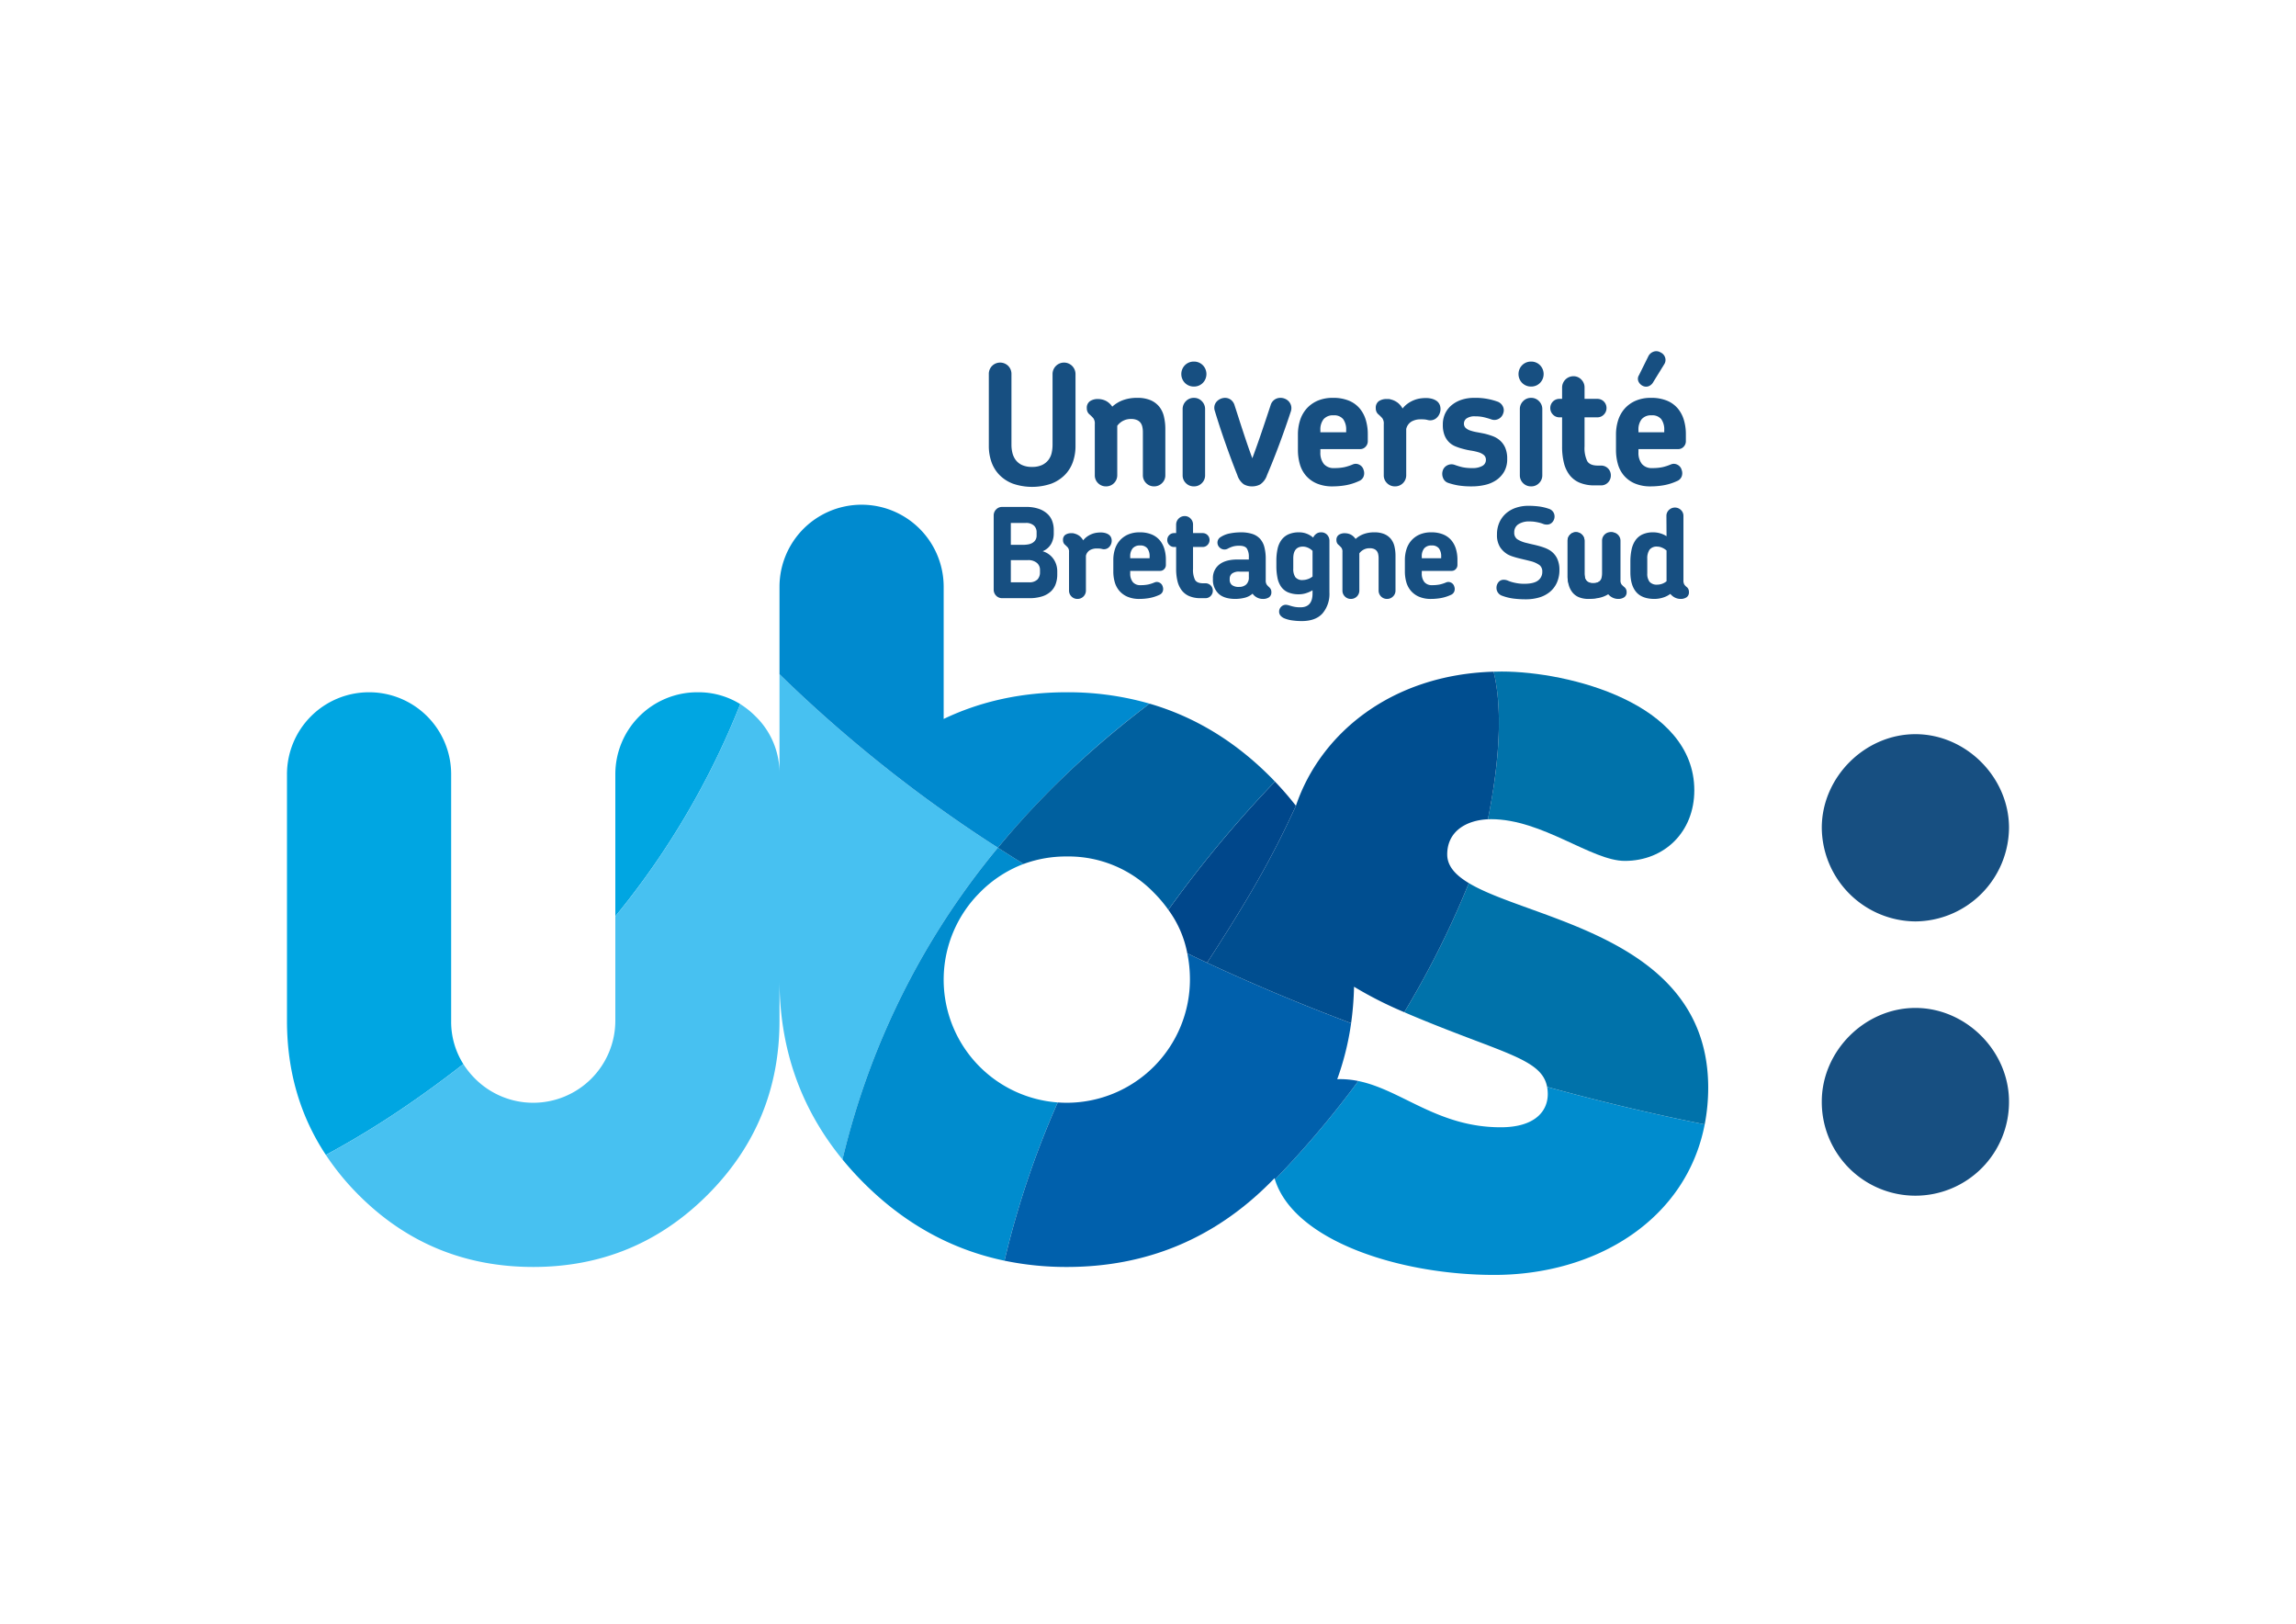 <?xml version="1.0" encoding="UTF-8"?>
<svg xmlns="http://www.w3.org/2000/svg" viewBox="0 0 841.89 595.28">
  <defs>
    <style>.cls-1,.cls-11{isolation:isolate;}.cls-11,.cls-2{fill:#174f81;}.cls-3{fill:#00a6e2;}.cls-4{fill:#47c1f1;}.cls-5{fill:#008cce;}.cls-6{fill:#008acf;}.cls-7{fill:#0072aa;}.cls-8{fill:#0060ac;}.cls-9{fill:#004e90;}.cls-10{fill:#00478b;}.cls-12{fill:#00609f;}</style>
  </defs>
  <g id="TEXTE_:" data-name="TEXTE :">
    <g class="cls-1">
      <path class="cls-2" d="M387.122,214.045a6.926,6.926,0,0,1-1.767,2.753,8.384,8.384,0,0,1-3.188,1.836,15.215,15.215,0,0,1-4.818.665h-9.865a2.983,2.983,0,0,1-2.226-.917,3.102,3.102,0,0,1-.894-2.249V189.015a3.102,3.102,0,0,1,.894-2.248,2.984,2.984,0,0,1,2.226-.918h8.718a13.963,13.963,0,0,1,4.749.711,8.889,8.889,0,0,1,3.166,1.882,6.805,6.805,0,0,1,1.744,2.685,9.294,9.294,0,0,1,.527,3.074v1.285a7.844,7.844,0,0,1-.986,3.969,6.345,6.345,0,0,1-3.097,2.639,7.28,7.28,0,0,1,4.037,2.913,7.882,7.882,0,0,1,1.331,4.382v1.285A10.187,10.187,0,0,1,387.122,214.045Zm-7.021-18.927a3.204,3.204,0,0,0-1.009-2.455,4.233,4.233,0,0,0-2.983-.941h-5.46v8.03h4.314a11.73,11.73,0,0,0,1.996-.161,4.677,4.677,0,0,0,1.629-.572,3.225,3.225,0,0,0,1.101-1.079,3.028,3.028,0,0,0,.413-1.629Zm1.239,13.81a3.273,3.273,0,0,0-1.147-2.569,4.851,4.851,0,0,0-3.304-1.009h-6.24v8.121h6.561a4.145,4.145,0,0,0,3.212-1.033,3.758,3.758,0,0,0,.918-2.592Z"></path>
      <path class="cls-2" d="M406.302,200.899a2.652,2.652,0,0,1-2.202.367,6.61,6.61,0,0,0-.711-.139,11.781,11.781,0,0,0-1.263-.045,4.994,4.994,0,0,0-2.454.596,3.209,3.209,0,0,0-1.491,2.065V216.5a3.058,3.058,0,0,1-3.074,3.074,3.017,3.017,0,0,1-2.225-.895,2.962,2.962,0,0,1-.895-2.179V202.413a2.499,2.499,0,0,0-.413-1.651q-.413-.458-.964-.964a2.086,2.086,0,0,1-.597-.711,2.293,2.293,0,0,1-.23-1.078,2.217,2.217,0,0,1,.826-1.928,3.778,3.778,0,0,1,2.248-.596h.459a1.343,1.343,0,0,1,.505.092,5.208,5.208,0,0,1,2.088.986,5.028,5.028,0,0,1,1.262,1.537,7.106,7.106,0,0,1,1.675-1.537,8.42,8.42,0,0,1,1.743-.872,7.601,7.601,0,0,1,1.629-.39,11.574,11.574,0,0,1,1.331-.092,6.513,6.513,0,0,1,1.629.184,4.25,4.25,0,0,1,1.216.504,2.481,2.481,0,0,1,1.124,1.469,3.263,3.263,0,0,1-.022,1.836A3.219,3.219,0,0,1,406.302,200.899Z"></path>
      <path class="cls-2" d="M426.881,208.653a1.994,1.994,0,0,1-1.491.643h-10.967v.872a4.934,4.934,0,0,0,.94,3.212,3.493,3.493,0,0,0,2.868,1.147,13.216,13.216,0,0,0,2.822-.252,13.575,13.575,0,0,0,2.316-.757,2.096,2.096,0,0,1,1.812.092,2.233,2.233,0,0,1,1.17,1.468,2.564,2.564,0,0,1-.046,1.858,2.274,2.274,0,0,1-1.238,1.171,15.043,15.043,0,0,1-3.74,1.17,21.411,21.411,0,0,1-3.464.298,10.931,10.931,0,0,1-4.497-.826,8.153,8.153,0,0,1-2.982-2.202,8.451,8.451,0,0,1-1.651-3.189,14.19,14.19,0,0,1-.505-3.831v-4.267a12.844,12.844,0,0,1,.573-3.856,8.893,8.893,0,0,1,1.767-3.211,8.653,8.653,0,0,1,3.006-2.203,10.39,10.39,0,0,1,4.336-.826,11.085,11.085,0,0,1,4.451.804,7.761,7.761,0,0,1,2.959,2.179,8.95,8.95,0,0,1,1.652,3.189,13.526,13.526,0,0,1,.527,3.785v1.974A2.161,2.161,0,0,1,426.881,208.653Zm-6.172-7.617a3.175,3.175,0,0,0-2.661-1.055,3.383,3.383,0,0,0-2.731,1.055,4.569,4.569,0,0,0-.894,3.029v.596h7.112v-.596A4.831,4.831,0,0,0,420.709,201.036Z"></path>
      <path class="cls-2" d="M443.927,218.496a2.582,2.582,0,0,1-1.928.803h-1.743a10.415,10.415,0,0,1-4.198-.757,6.853,6.853,0,0,1-2.776-2.156,9.12,9.12,0,0,1-1.537-3.373,18.371,18.371,0,0,1-.481-4.359v-8.121h-.734a2.394,2.394,0,0,1-1.79-.758,2.508,2.508,0,0,1-.733-1.812,2.506,2.506,0,0,1,2.523-2.523h.734v-3.119a3.133,3.133,0,0,1,3.12-3.121,2.93,2.93,0,0,1,2.179.918,3.045,3.045,0,0,1,.896,2.203v3.119h3.533a2.508,2.508,0,0,1,2.523,2.523,2.509,2.509,0,0,1-.734,1.812,2.394,2.394,0,0,1-1.789.758H437.457v8.029a8.297,8.297,0,0,0,.733,4.038q.734,1.239,2.938,1.239h.871a2.662,2.662,0,0,1,2.707,2.707A2.697,2.697,0,0,1,443.927,218.496Z"></path>
      <path class="cls-2" d="M465.331,218.977a3.881,3.881,0,0,1-2.271.597,4.367,4.367,0,0,1-1.652-.298,4.777,4.777,0,0,1-1.193-.666,3.957,3.957,0,0,1-.917-.963,6.962,6.962,0,0,1-3.052,1.537,14.68,14.68,0,0,1-3.234.39q-4.176,0-6.218-1.95a6.863,6.863,0,0,1-2.042-5.208v-.321a6.196,6.196,0,0,1,2.317-5.115q2.316-1.86,6.768-1.859h4.084v-.871a5.775,5.775,0,0,0-.689-3.098q-.687-1.078-2.799-1.078a8.113,8.113,0,0,0-2.409.299,10.369,10.369,0,0,0-1.72.711,2.534,2.534,0,0,1-2.088.252,2.731,2.731,0,0,1-1.423-1.102,2.455,2.455,0,0,1-.344-1.721,2.391,2.391,0,0,1,1.192-1.651,9.33,9.33,0,0,1,3.465-1.331,21.227,21.227,0,0,1,3.831-.367,13.596,13.596,0,0,1,4.222.574,6.584,6.584,0,0,1,2.845,1.767,7.186,7.186,0,0,1,1.605,3.052,17.022,17.022,0,0,1,.505,4.428v7.662a2.881,2.881,0,0,0,.345,1.652,6.663,6.663,0,0,0,.849.918,2.987,2.987,0,0,1,.619.756,2.127,2.127,0,0,1,.253,1.078A2.187,2.187,0,0,1,465.331,218.977Zm-7.41-9.406h-3.35a4.28,4.28,0,0,0-2.867.734,2.433,2.433,0,0,0-.804,1.881v.321a2.424,2.424,0,0,0,.826,1.974,4.055,4.055,0,0,0,2.615.688,3.774,3.774,0,0,0,2.593-.871,3.433,3.433,0,0,0,.986-2.707Z"></path>
      <path class="cls-2" d="M487.47,217.233a11.039,11.039,0,0,1-2.523,7.641q-2.524,2.821-7.662,2.822a25.628,25.628,0,0,1-3.35-.231,11.574,11.574,0,0,1-3.12-.826,3.736,3.736,0,0,1-1.285-.963,2.196,2.196,0,0,1-.505-1.469,2.421,2.421,0,0,1,.757-1.766,2.317,2.317,0,0,1,1.812-.712,4.846,4.846,0,0,1,.964.184q.459.138,1.01.298a13.009,13.009,0,0,0,1.308.299,11.255,11.255,0,0,0,1.95.138q4.45,0,4.45-5.048v-1.192a10.756,10.756,0,0,1-2.362,1.056,8.572,8.572,0,0,1-2.593.412,10.017,10.017,0,0,1-3.946-.688,6.025,6.025,0,0,1-2.569-2.02,8.536,8.536,0,0,1-1.377-3.28,21.729,21.729,0,0,1-.412-4.474v-1.744a20.37,20.37,0,0,1,.436-4.428,8.583,8.583,0,0,1,1.445-3.304,6.504,6.504,0,0,1,2.593-2.064,9.442,9.442,0,0,1,3.877-.712,7.639,7.639,0,0,1,2.776.506,7.93,7.93,0,0,1,2.362,1.422,3.386,3.386,0,0,1,1.124-1.377,2.853,2.853,0,0,1,1.721-.551,2.931,2.931,0,0,1,2.295.918,3.18,3.18,0,0,1,.825,2.203Zm-7.915-16.449a4.727,4.727,0,0,0-1.812-.39q-3.533,0-3.532,4.358v3.717a5.338,5.338,0,0,0,.757,3.121,3.203,3.203,0,0,0,2.775,1.055,5.789,5.789,0,0,0,1.767-.321,5.333,5.333,0,0,0,1.767-.964v-9.406A5.319,5.319,0,0,0,479.555,200.784Z"></path>
      <path class="cls-2" d="M510.778,218.679a3.037,3.037,0,0,1-2.201.895,3.056,3.056,0,0,1-3.074-3.074V204.569a6.667,6.667,0,0,0-.139-1.353,2.98,2.98,0,0,0-.482-1.147,2.426,2.426,0,0,0-.986-.78,3.943,3.943,0,0,0-1.65-.298,4.564,4.564,0,0,0-3.809,1.881V216.5a3.058,3.058,0,0,1-3.075,3.074,3.017,3.017,0,0,1-2.226-.895,2.966,2.966,0,0,1-.894-2.179V202.413a2.499,2.499,0,0,0-.413-1.651q-.413-.458-.963-.964a2.064,2.064,0,0,1-.597-.711,2.292,2.292,0,0,1-.23-1.078,2.168,2.168,0,0,1,.872-1.928,3.819,3.819,0,0,1,2.202-.596,5.143,5.143,0,0,1,1.491.229,4.279,4.279,0,0,1,1.399.734,4.798,4.798,0,0,1,1.056,1.147,8.935,8.935,0,0,1,2.936-1.79,11.136,11.136,0,0,1,3.947-.643,9.18,9.18,0,0,1,3.67.643,6.278,6.278,0,0,1,2.387,1.768,6.775,6.775,0,0,1,1.307,2.729,14.987,14.987,0,0,1,.391,3.533V216.5A2.928,2.928,0,0,1,510.778,218.679Z"></path>
      <path class="cls-2" d="M533.79,208.653a1.992,1.992,0,0,1-1.491.643H521.332v.872a4.929,4.929,0,0,0,.941,3.212,3.491,3.491,0,0,0,2.867,1.147,13.209,13.209,0,0,0,2.822-.252,13.584,13.584,0,0,0,2.317-.757,2.094,2.094,0,0,1,1.812.092,2.235,2.235,0,0,1,1.171,1.468,2.575,2.575,0,0,1-.046,1.858,2.273,2.273,0,0,1-1.239,1.171,15.035,15.035,0,0,1-3.739,1.17,21.432,21.432,0,0,1-3.465.298,10.924,10.924,0,0,1-4.496-.826,8.137,8.137,0,0,1-2.982-2.202,8.44,8.44,0,0,1-1.652-3.189,14.19,14.19,0,0,1-.505-3.831v-4.267a12.848,12.848,0,0,1,.574-3.856,8.88,8.88,0,0,1,1.767-3.211,8.65,8.65,0,0,1,3.005-2.203,10.39,10.39,0,0,1,4.336-.826,11.078,11.078,0,0,1,4.451.804,7.753,7.753,0,0,1,2.959,2.179,8.933,8.933,0,0,1,1.652,3.189,13.486,13.486,0,0,1,.527,3.785v1.974A2.161,2.161,0,0,1,533.79,208.653Zm-6.172-7.617a3.172,3.172,0,0,0-2.661-1.055,3.38,3.38,0,0,0-2.73,1.055,4.564,4.564,0,0,0-.895,3.029v.596h7.112v-.596A4.831,4.831,0,0,0,527.618,201.036Z"></path>
      <path class="cls-2" d="M570.864,213.632a9.391,9.391,0,0,1-2.593,3.396,10.959,10.959,0,0,1-3.899,2.019,17.261,17.261,0,0,1-4.91.666,35.18,35.18,0,0,1-4.543-.275,18.494,18.494,0,0,1-4.083-1.01,3.038,3.038,0,0,1-2.111-2.891,3.257,3.257,0,0,1,.712-2.088,2.405,2.405,0,0,1,1.996-.894,3.696,3.696,0,0,1,1.537.344,11.951,11.951,0,0,0,2.087.666c.489.123,1.048.229,1.675.32a15.205,15.205,0,0,0,2.18.139q3.486,0,5.048-1.193a3.881,3.881,0,0,0,1.56-3.258,2.948,2.948,0,0,0-.941-2.34,9.704,9.704,0,0,0-3.556-1.56q-.873-.228-1.95-.481-1.08-.252-2.18-.528-1.102-.275-2.157-.619a11.574,11.574,0,0,1-1.835-.757,8.514,8.514,0,0,1-2.868-2.707,8.218,8.218,0,0,1-1.124-4.589,10.658,10.658,0,0,1,.918-4.543,9.586,9.586,0,0,1,2.478-3.303,10.736,10.736,0,0,1,3.648-2.02,14.045,14.045,0,0,1,4.428-.688,31.061,31.061,0,0,1,3.877.229,18.08,18.08,0,0,1,3.556.826,3.061,3.061,0,0,1,1.675,1.147,2.972,2.972,0,0,1,.528,1.698,3.161,3.161,0,0,1-.758,2.064,2.611,2.611,0,0,1-2.133.918,3.505,3.505,0,0,1-1.354-.275,10.531,10.531,0,0,0-1.721-.506c-.399-.092-.85-.175-1.353-.252a12.373,12.373,0,0,0-1.812-.114,7.071,7.071,0,0,0-4.176,1.056,3.41,3.41,0,0,0-1.469,2.936,2.874,2.874,0,0,0,1.102,2.523,10.681,10.681,0,0,0,3.441,1.377q1.055.275,2.202.527,1.147.254,2.249.551,1.1.299,2.087.666a11.202,11.202,0,0,1,1.767.826,7.361,7.361,0,0,1,2.822,3.005,9.484,9.484,0,0,1,.894,4.244A11.243,11.243,0,0,1,570.864,213.632Z"></path>
      <path class="cls-2" d="M595.55,218.977a3.929,3.929,0,0,1-2.226.597,4.706,4.706,0,0,1-1.491-.253,4.927,4.927,0,0,1-2.592-2.088,8.53,8.53,0,0,1-2.868,1.721,11.123,11.123,0,0,1-3.877.62,9.047,9.047,0,0,1-3.533-.62,5.947,5.947,0,0,1-2.387-1.766,7.524,7.524,0,0,1-1.353-2.707,12.938,12.938,0,0,1-.436-3.488v-12.709a3.044,3.044,0,0,1,.894-2.203,2.932,2.932,0,0,1,2.18-.918,3.134,3.134,0,0,1,3.12,3.121v11.93a7.129,7.129,0,0,0,.138,1.445,2.786,2.786,0,0,0,.481,1.124,2.215,2.215,0,0,0,.964.712,4.392,4.392,0,0,0,1.629.252,4.77,4.77,0,0,0,2.248-.505,4.261,4.261,0,0,0,1.561-1.376v-13.582a3.134,3.134,0,0,1,3.12-3.121,2.932,2.932,0,0,1,2.18.918,3.044,3.044,0,0,1,.894,2.203v14.361a2.501,2.501,0,0,0,.413,1.652,9.443,9.443,0,0,0,.964.918,2.215,2.215,0,0,1,.871,1.834A2.143,2.143,0,0,1,595.55,218.977Z"></path>
      <path class="cls-2" d="M618.424,218.977a3.818,3.818,0,0,1-2.202.597,4.697,4.697,0,0,1-1.491-.253,4.604,4.604,0,0,1-1.4-.757,7.066,7.066,0,0,1-.871-.825,8.691,8.691,0,0,1-2.707,1.353,10.418,10.418,0,0,1-3.074.481q-4.544,0-6.699-2.501-2.158-2.499-2.157-7.318v-3.717a21.595,21.595,0,0,1,.436-4.543,9.243,9.243,0,0,1,1.422-3.418,6.488,6.488,0,0,1,2.593-2.156,9.213,9.213,0,0,1,3.946-.758,8.965,8.965,0,0,1,2.615.391,8.481,8.481,0,0,1,2.248,1.032l-.046-7.433a2.927,2.927,0,0,1,.918-2.18,3.158,3.158,0,0,1,4.404,0,2.927,2.927,0,0,1,.918,2.18v23.492a3.053,3.053,0,0,0,.321,1.652,4.836,4.836,0,0,0,.872.918,2.037,2.037,0,0,1,.597.733,2.445,2.445,0,0,1,.23,1.101A2.165,2.165,0,0,1,618.424,218.977ZM611.082,201.817a6.143,6.143,0,0,0-1.651-1.033,4.468,4.468,0,0,0-1.744-.39,3.27,3.27,0,0,0-2.845,1.147,5.6,5.6,0,0,0-.826,3.303v5.369a4.796,4.796,0,0,0,.85,3.098,3.52,3.52,0,0,0,2.867,1.031,5.414,5.414,0,0,0,3.35-1.238Z"></path>
    </g>
    <path class="cls-2" d="M587.3,211.567a7.044,7.044,0,0,0,.138-1.445V198.194a3.138,3.138,0,0,1,3.12-3.121,2.931,2.931,0,0,1,2.179.919,3.044,3.044,0,0,1,.895,2.202v12.709l-.04.38a7.354,7.354,0,0,1-2.726,5.743,10.377,10.377,0,0,1-13.204.008c-1.813-1.579-2.84-3.09-2.84-5.344V198.194a3.043,3.043,0,0,1,.894-2.202,2.931,2.931,0,0,1,2.179-.919,3.138,3.138,0,0,1,3.121,3.121v11.928a7.184,7.184,0,0,0,.136,1.445l-.018-.322a2.439,2.439,0,0,0,.903,1.904,3.436,3.436,0,0,0,4.377,0,2.438,2.438,0,0,0,.905-1.904"></path>
  </g>
  <g id="MotiF_OK" data-name="MotiF OK">
    <path class="cls-3" d="M169.894,390.102a29.041,29.041,0,0,1-4.467-15.908V283.896a30.061,30.061,0,0,0-30.1-30.101,30.065,30.065,0,0,0-30.099,30.101v90.298q0,27.666,14.261,49.224a325.908,325.908,0,0,0,30.619-18.773Q160.474,397.486,169.894,390.102Z"></path>
    <path class="cls-3" d="M255.727,253.795A30.059,30.059,0,0,0,225.627,283.896v52.042a292.202,292.202,0,0,0,45.812-77.8A29.063,29.063,0,0,0,255.727,253.795Z"></path>
    <path class="cls-4" d="M365.897,310.786a504.617,504.617,0,0,1-80.073-63.623v36.732a29.003,29.003,0,0,0-8.804-21.295,31.367,31.367,0,0,0-5.592-4.47A292.185,292.185,0,0,1,225.627,335.931v38.263a30.117,30.117,0,0,1-51.396,21.295,31.447,31.447,0,0,1-4.337-5.386q-9.432,7.377-19.786,14.541a325.908,325.908,0,0,1-30.619,18.773,94.265,94.265,0,0,0,12.076,14.736q26.335,26.336,63.962,26.337,37.472,0,63.887-26.412,26.41-26.413,26.41-63.885V359.143q0,37.774,23.111,65.956A280.007,280.007,0,0,1,365.897,310.786Z"></path>
    <path class="cls-5" d="M316.676,433.639q22.439,22.444,51.652,28.554a330.597,330.597,0,0,1,19.523-58.022,45.122,45.122,0,0,1-28.585-76.934,44.539,44.539,0,0,1,16.068-10.498c-3.153-1.954-6.301-3.931-9.435-5.956a279.994,279.994,0,0,0-56.974,114.305Q312.524,429.478,316.676,433.639Z"></path>
    <path class="cls-5" d="M625.076,412.223c-15.617-3.117-35.343-7.569-57.79-13.757a14.227,14.227,0,0,1,.242,2.654c0,6.276-4.706,12.158-17.256,12.158-23.159,0-36.265-13.7-52.205-16.955a352.411,352.411,0,0,1-30.579,36.108c7.03,22.438,45.648,34.974,80.429,34.974C585.31,467.404,618.318,447.15,625.076,412.223Z"></path>
    <path class="cls-6" d="M346.024,263.577V215.138a30.1,30.1,0,1,0-60.2,0v32.034a504.728,504.728,0,0,0,80.073,63.615,327.006,327.006,0,0,1,55.649-52.812,108.035,108.035,0,0,0-30.376-4.181Q366.485,253.795,346.024,263.577Z"></path>
    <path class="cls-7" d="M546.744,300.322c18.824,0,36.867,15.297,49.025,15.297,14.51,0,25.493-10.59,25.493-25.888,0-31.767-45.889-43.533-70.599-43.533-1.005,0-1.997.025-2.986.053,4.112,16.778.847,39.608-2.106,54.106C545.961,300.34,546.352,300.322,546.744,300.322Z"></path>
    <path class="cls-7" d="M626.36,398.768c0-55.207-64.836-61.252-87.771-75.007a336.399,336.399,0,0,1-23.67,47.33c1.676.727,3.384,1.453,5.152,2.183,31.542,13.052,45.312,15.052,47.214,25.191,22.447,6.189,42.173,10.642,57.79,13.758A70.692,70.692,0,0,0,626.36,398.768Z"></path>
    <path class="cls-8" d="M491.439,395.629c-.37,0-.74.012-1.11.029a100.997,100.997,0,0,0,5.091-20.527c-19.464-7.326-39.667-15.808-60.062-25.605a47.399,47.399,0,0,1,.964,9.617,45.217,45.217,0,0,1-45.15,45.149c-1.123,0-2.226-.049-3.319-.121a330.597,330.597,0,0,0-19.523,58.022,111.245,111.245,0,0,0,22.843,2.298q43.647,0,74.496-30.852c.563-.561,1.111-1.125,1.656-1.693.048.164.114.323.165.485a352.545,352.545,0,0,0,30.58-36.108A32.92,32.92,0,0,0,491.439,395.629Z"></path>
    <path class="cls-9" d="M545.571,300.357c2.953-14.498,6.219-37.328,2.106-54.106-37.799,1.098-63.663,22.952-72.493,49.165-8.64,18.835-16.702,33.085-32.578,57.541,17.933,8.363,35.658,15.709,52.815,22.169a112.82,112.82,0,0,0,1.07-13.372,142.539,142.539,0,0,0,18.429,9.337,336.672,336.672,0,0,0,23.671-47.33c-4.928-2.955-7.93-6.265-7.93-10.495C530.661,304.674,537.776,300.716,545.571,300.357Z"></path>
    <path class="cls-10" d="M475.185,295.416a114.354,114.354,0,0,0-7.684-8.878,428.435,428.435,0,0,0-39.093,47.015,39.205,39.205,0,0,1,6.949,15.973c2.41,1.155,4.845,2.313,7.249,3.432,15.876-24.456,23.939-38.706,32.578-57.541"></path>
    <path class="cls-11" d="M702.332,337.806a34.605,34.605,0,0,0,34.323-34.323c0-18.544-15.781-34.325-34.323-34.325-18.543,0-34.324,15.781-34.324,34.325A34.605,34.605,0,0,0,702.332,337.806Z"></path>
    <path class="cls-11" d="M702.332,369.526c-18.543,0-34.324,15.782-34.324,34.324a34.324,34.324,0,1,0,68.647,0C736.655,385.309,720.874,369.526,702.332,369.526Z"></path>
    <path class="cls-12" d="M465.667,284.647q-19.507-19.507-44.134-26.676c-.415.312-.832.621-1.246.935-.346.264-.691.531-1.037.796q-1.348,1.033-2.689,2.081c-.364.285-.728.567-1.092.854q-1.657,1.305-3.302,2.634-.568.46-1.135.923-1.352,1.102-2.696,2.217c-.305.254-.61.504-.915.759q-1.638,1.37-3.262,2.767-.582.499-1.16,1.001-1.471,1.273-2.93,2.564-.472.417-.94.837-1.43,1.276-2.848,2.572c-.38.349-.761.696-1.141,1.047q-1.586,1.462-3.16,2.949c-.302.286-.601.575-.901.862q-1.273,1.216-2.537,2.447c-.358.349-.715.696-1.071,1.047q-1.542,1.518-3.068,3.061-.513.52-1.022,1.044-1.22,1.245-2.43,2.508c-.318.332-.638.662-.955.996q-1.497,1.576-2.977,3.182-.54.586-1.078,1.176-1.236,1.352-2.46,2.725c-.278.311-.558.621-.835.935q-1.415,1.6-2.811,3.228-.536.624-1.069,1.251-1.387,1.63-2.757,3.284c-.037.047-.076.092-.114.138,3.133,2.025,6.279,4,9.432,5.953a45.099,45.099,0,0,1,15.844-2.748,43.503,43.503,0,0,1,31.907,13.243,48.512,48.512,0,0,1,5.324,6.308,428.903,428.903,0,0,1,39.094-47.011C466.893,285.902,466.29,285.271,465.667,284.647Z"></path>
    <path class="cls-2" d="M393.417,169.316a12.802,12.802,0,0,1-2.928,4.758,14.046,14.046,0,0,1-4.972,3.233,21.641,21.641,0,0,1-14.152,0,13.722,13.722,0,0,1-4.941-3.233,12.962,12.962,0,0,1-2.897-4.758,17.574,17.574,0,0,1-.946-5.826v-26.352a4.12,4.12,0,0,1,1.189-2.989,4.197,4.197,0,0,1,5.918,0,4.121,4.121,0,0,1,1.189,2.989V163.124a12.38,12.38,0,0,0,.336,2.837,7.273,7.273,0,0,0,1.159,2.592,6.059,6.059,0,0,0,2.288,1.891,8.467,8.467,0,0,0,3.782.732,8.309,8.309,0,0,0,3.721-.732,6.335,6.335,0,0,0,2.318-1.891,6.66,6.66,0,0,0,1.159-2.592,13.604,13.604,0,0,0,.305-2.837V137.138a4.209,4.209,0,1,1,8.418,0v26.352A17.584,17.584,0,0,1,393.417,169.316Z"></path>
    <path class="cls-2" d="M426.083,177.124a4.047,4.047,0,0,1-2.929,1.19,4.063,4.063,0,0,1-4.087-4.087V158.366a8.858,8.858,0,0,0-.183-1.799,3.973,3.973,0,0,0-.641-1.525,3.247,3.247,0,0,0-1.312-1.037,5.242,5.242,0,0,0-2.196-.397,6.074,6.074,0,0,0-5.063,2.501v18.117a4.063,4.063,0,0,1-4.087,4.087,4.014,4.014,0,0,1-2.958-1.19,3.942,3.942,0,0,1-1.189-2.897V155.499a3.328,3.328,0,0,0-.549-2.196q-.549-.609-1.281-1.281a2.768,2.768,0,0,1-.793-.946,3.045,3.045,0,0,1-.305-1.434,2.882,2.882,0,0,1,1.159-2.562,5.075,5.075,0,0,1,2.928-.793,6.82,6.82,0,0,1,1.982.305,5.658,5.658,0,0,1,1.86.976,6.357,6.357,0,0,1,1.403,1.525,11.855,11.855,0,0,1,3.904-2.379,14.789,14.789,0,0,1,5.246-.854,12.212,12.212,0,0,1,4.88.854,8.328,8.328,0,0,1,3.172,2.349,9.02,9.02,0,0,1,1.738,3.629,19.951,19.951,0,0,1,.518,4.697v16.836A3.896,3.896,0,0,1,426.083,177.124Z"></path>
    <path class="cls-2" d="M441.027,140.402a4.46,4.46,0,0,1-3.233,1.312A4.528,4.528,0,0,1,434.5,140.402a4.639,4.639,0,0,1,0-6.527,4.532,4.532,0,0,1,3.294-1.312,4.464,4.464,0,0,1,3.233,1.312,4.639,4.639,0,0,1,0,6.527Zm-.336,36.722a3.942,3.942,0,0,1-2.897,1.19,4.013,4.013,0,0,1-2.958-1.19,3.942,3.942,0,0,1-1.189-2.897V150.009a4.048,4.048,0,0,1,1.189-2.928,3.964,3.964,0,0,1,2.958-1.22,3.895,3.895,0,0,1,2.897,1.22,4.047,4.047,0,0,1,1.19,2.928v24.217A3.942,3.942,0,0,1,440.691,177.124Z"></path>
    <path class="cls-2" d="M469.117,162.819q-2.228,5.979-4.544,11.407a6.47,6.47,0,0,1-2.471,3.355,6.19,6.19,0,0,1-2.959.732,6.022,6.022,0,0,1-3.08-.763,6.553,6.553,0,0,1-2.349-3.325q-2.136-5.367-4.301-11.499-2.165-6.13-3.935-11.986a3.574,3.574,0,0,1-.152-1.982,3.433,3.433,0,0,1,.793-1.525,4.254,4.254,0,0,1,3.081-1.373,3.572,3.572,0,0,1,2.043.641,3.924,3.924,0,0,1,1.434,2.043q.732,2.257,1.525,4.728.791,2.47,1.616,4.971.823,2.502,1.678,5.002.852,2.502,1.708,4.758,1.707-4.575,3.446-9.699,1.739-5.124,3.264-9.76a3.673,3.673,0,0,1,3.599-2.684,4.236,4.236,0,0,1,1.738.366,3.962,3.962,0,0,1,1.403,1.037,3.676,3.676,0,0,1,.793,1.617,3.774,3.774,0,0,1-.152,2.043Q471.343,156.841,469.117,162.819Z"></path>
    <path class="cls-2" d="M500.714,163.795a2.653,2.653,0,0,1-1.982.854h-14.579v1.159a6.554,6.554,0,0,0,1.251,4.27,4.641,4.641,0,0,0,3.812,1.525,17.504,17.504,0,0,0,3.751-.335,17.975,17.975,0,0,0,3.081-1.006,2.789,2.789,0,0,1,2.409.122,2.971,2.971,0,0,1,1.556,1.952,3.413,3.413,0,0,1-.061,2.47,3.017,3.017,0,0,1-1.647,1.556,19.93,19.93,0,0,1-4.972,1.556,28.46,28.46,0,0,1-4.606.397,14.531,14.531,0,0,1-5.977-1.098,10.856,10.856,0,0,1-3.966-2.928,11.238,11.238,0,0,1-2.195-4.239,18.863,18.863,0,0,1-.671-5.094v-5.673a17.067,17.067,0,0,1,.762-5.124,11.828,11.828,0,0,1,2.349-4.27,11.515,11.515,0,0,1,3.996-2.928,13.809,13.809,0,0,1,5.765-1.098,14.743,14.743,0,0,1,5.917,1.067,10.315,10.315,0,0,1,3.934,2.897,11.886,11.886,0,0,1,2.195,4.24,17.949,17.949,0,0,1,.702,5.032v2.623A2.878,2.878,0,0,1,500.714,163.795Zm-8.204-10.126a4.221,4.221,0,0,0-3.538-1.403,4.496,4.496,0,0,0-3.63,1.403,6.061,6.061,0,0,0-1.19,4.026v.793h9.455v-.793A6.419,6.419,0,0,0,492.51,153.669Z"></path>
    <path class="cls-2" d="M526.426,153.486a3.526,3.526,0,0,1-2.928.488,8.63,8.63,0,0,0-.946-.183,15.25,15.25,0,0,0-1.677-.061,6.63,6.63,0,0,0-3.264.793,4.268,4.268,0,0,0-1.982,2.745v16.958a4.062,4.062,0,0,1-4.087,4.087,4.014,4.014,0,0,1-2.959-1.19,3.942,3.942,0,0,1-1.189-2.897V155.499a3.325,3.325,0,0,0-.549-2.196q-.549-.609-1.281-1.281a2.761,2.761,0,0,1-.793-.946,3.039,3.039,0,0,1-.305-1.434,2.947,2.947,0,0,1,1.098-2.562,5.019,5.019,0,0,1,2.989-.793h.61a1.801,1.801,0,0,1,.671.122,6.939,6.939,0,0,1,2.775,1.312,6.716,6.716,0,0,1,1.678,2.043,9.458,9.458,0,0,1,2.226-2.043,11.255,11.255,0,0,1,2.318-1.159,10.149,10.149,0,0,1,2.166-.519,15.55,15.55,0,0,1,1.768-.122,8.736,8.736,0,0,1,2.166.244,5.63,5.63,0,0,1,1.616.671,3.3,3.3,0,0,1,1.494,1.952,4.332,4.332,0,0,1-.03,2.44A4.28,4.28,0,0,1,526.426,153.486Z"></path>
    <path class="cls-2" d="M551.557,172.884a9.564,9.564,0,0,1-2.867,3.111,11.971,11.971,0,0,1-4.117,1.769,20.97,20.97,0,0,1-4.789.549,29.809,29.809,0,0,1-5.215-.366,24.591,24.591,0,0,1-3.569-.915,3.02,3.02,0,0,1-1.86-1.799,3.936,3.936,0,0,1-.152-2.593,3.234,3.234,0,0,1,1.83-2.104,3.371,3.371,0,0,1,2.623-.091,25.687,25.687,0,0,0,2.715.823,16.483,16.483,0,0,0,3.751.335,7.015,7.015,0,0,0,3.63-.793,2.451,2.451,0,0,0,1.312-2.196,2.223,2.223,0,0,0-.763-1.799,5.526,5.526,0,0,0-1.952-1.007,19.992,19.992,0,0,0-2.745-.61,26.662,26.662,0,0,1-3.08-.671,20.261,20.261,0,0,1-2.715-.915,7.15,7.15,0,0,1-2.317-1.556,7.398,7.398,0,0,1-1.617-2.531,10.241,10.241,0,0,1-.609-3.782,9.432,9.432,0,0,1,.915-4.27,8.978,8.978,0,0,1,2.501-3.08,11.219,11.219,0,0,1,3.629-1.891,14.49,14.49,0,0,1,4.361-.641,23.718,23.718,0,0,1,8.54,1.342,3.487,3.487,0,0,1,2.044,1.739,3.122,3.122,0,0,1,.152,2.592,3.389,3.389,0,0,1-1.647,2.013,3.263,3.263,0,0,1-2.623.244,26.229,26.229,0,0,0-3.081-.885,14.171,14.171,0,0,0-2.897-.274,5.198,5.198,0,0,0-3.172.762,2.288,2.288,0,0,0-.976,1.861,2.118,2.118,0,0,0,.609,1.616,4.542,4.542,0,0,0,1.647.946,15.457,15.457,0,0,0,2.379.61q1.34.245,2.867.549a27.279,27.279,0,0,1,3.019.915,8.53,8.53,0,0,1,2.684,1.586,7.657,7.657,0,0,1,1.922,2.654,10.034,10.034,0,0,1,.731,4.117A9.101,9.101,0,0,1,551.557,172.884Z"></path>
    <path class="cls-2" d="M564.672,140.402a4.46,4.46,0,0,1-3.233,1.312,4.529,4.529,0,0,1-3.294-1.312,4.639,4.639,0,0,1,0-6.527,4.533,4.533,0,0,1,3.294-1.312,4.464,4.464,0,0,1,3.233,1.312,4.639,4.639,0,0,1,0,6.527Zm-.336,36.722a3.941,3.941,0,0,1-2.897,1.19,4.013,4.013,0,0,1-2.958-1.19,3.942,3.942,0,0,1-1.189-2.897V150.009a4.047,4.047,0,0,1,1.189-2.928,3.964,3.964,0,0,1,2.958-1.22,3.895,3.895,0,0,1,2.897,1.22,4.047,4.047,0,0,1,1.19,2.928v24.217A3.942,3.942,0,0,1,564.336,177.124Z"></path>
    <path class="cls-2" d="M589.62,176.88a3.43,3.43,0,0,1-2.562,1.067h-2.318a13.83,13.83,0,0,1-5.581-1.006,9.109,9.109,0,0,1-3.69-2.867,12.096,12.096,0,0,1-2.044-4.483,24.439,24.439,0,0,1-.641-5.795V152.998h-.976a3.184,3.184,0,0,1-2.379-1.006,3.336,3.336,0,0,1-.977-2.41,3.334,3.334,0,0,1,3.356-3.355h.976v-4.148a4.165,4.165,0,0,1,4.148-4.148,3.897,3.897,0,0,1,2.897,1.22,4.047,4.047,0,0,1,1.189,2.928v4.148h4.696a3.332,3.332,0,0,1,3.356,3.355,3.343,3.343,0,0,1-.976,2.41,3.191,3.191,0,0,1-2.38,1.006h-4.696v10.675a11.034,11.034,0,0,0,.976,5.368q.976,1.647,3.904,1.647h1.159a3.542,3.542,0,0,1,3.599,3.599A3.582,3.582,0,0,1,589.62,176.88Z"></path>
    <path class="cls-2" d="M617.345,163.795a2.653,2.653,0,0,1-1.982.854h-14.579v1.159a6.554,6.554,0,0,0,1.251,4.27,4.641,4.641,0,0,0,3.812,1.525,17.504,17.504,0,0,0,3.751-.335,17.975,17.975,0,0,0,3.081-1.006,2.789,2.789,0,0,1,2.409.122,2.971,2.971,0,0,1,1.556,1.952,3.414,3.414,0,0,1-.062,2.47,3.017,3.017,0,0,1-1.647,1.556,19.93,19.93,0,0,1-4.972,1.556,28.461,28.461,0,0,1-4.606.397,14.531,14.531,0,0,1-5.978-1.098,10.856,10.856,0,0,1-3.966-2.928,11.239,11.239,0,0,1-2.195-4.239,18.867,18.867,0,0,1-.671-5.094v-5.673a17.07,17.07,0,0,1,.762-5.124,11.828,11.828,0,0,1,2.349-4.27,11.515,11.515,0,0,1,3.996-2.928,13.809,13.809,0,0,1,5.765-1.098,14.742,14.742,0,0,1,5.917,1.067,10.316,10.316,0,0,1,3.935,2.897,11.887,11.887,0,0,1,2.195,4.24,17.949,17.949,0,0,1,.702,5.032v2.623A2.878,2.878,0,0,1,617.345,163.795Zm-11.132-23.729a3.291,3.291,0,0,1-1.77,1.555,2.73,2.73,0,0,1-2.074-.152,3.31,3.31,0,0,1-1.586-1.617,2.438,2.438,0,0,1,.184-2.287l3.416-6.893a3.333,3.333,0,0,1,1.769-1.678,2.965,2.965,0,0,1,2.745.214,3.067,3.067,0,0,1,1.708,2.013,2.873,2.873,0,0,1-.366,2.318Zm2.928,13.603a4.221,4.221,0,0,0-3.538-1.403,4.496,4.496,0,0,0-3.63,1.403,6.061,6.061,0,0,0-1.19,4.026v.793h9.455v-.793A6.419,6.419,0,0,0,609.141,153.669Z"></path>
  </g>
</svg>
